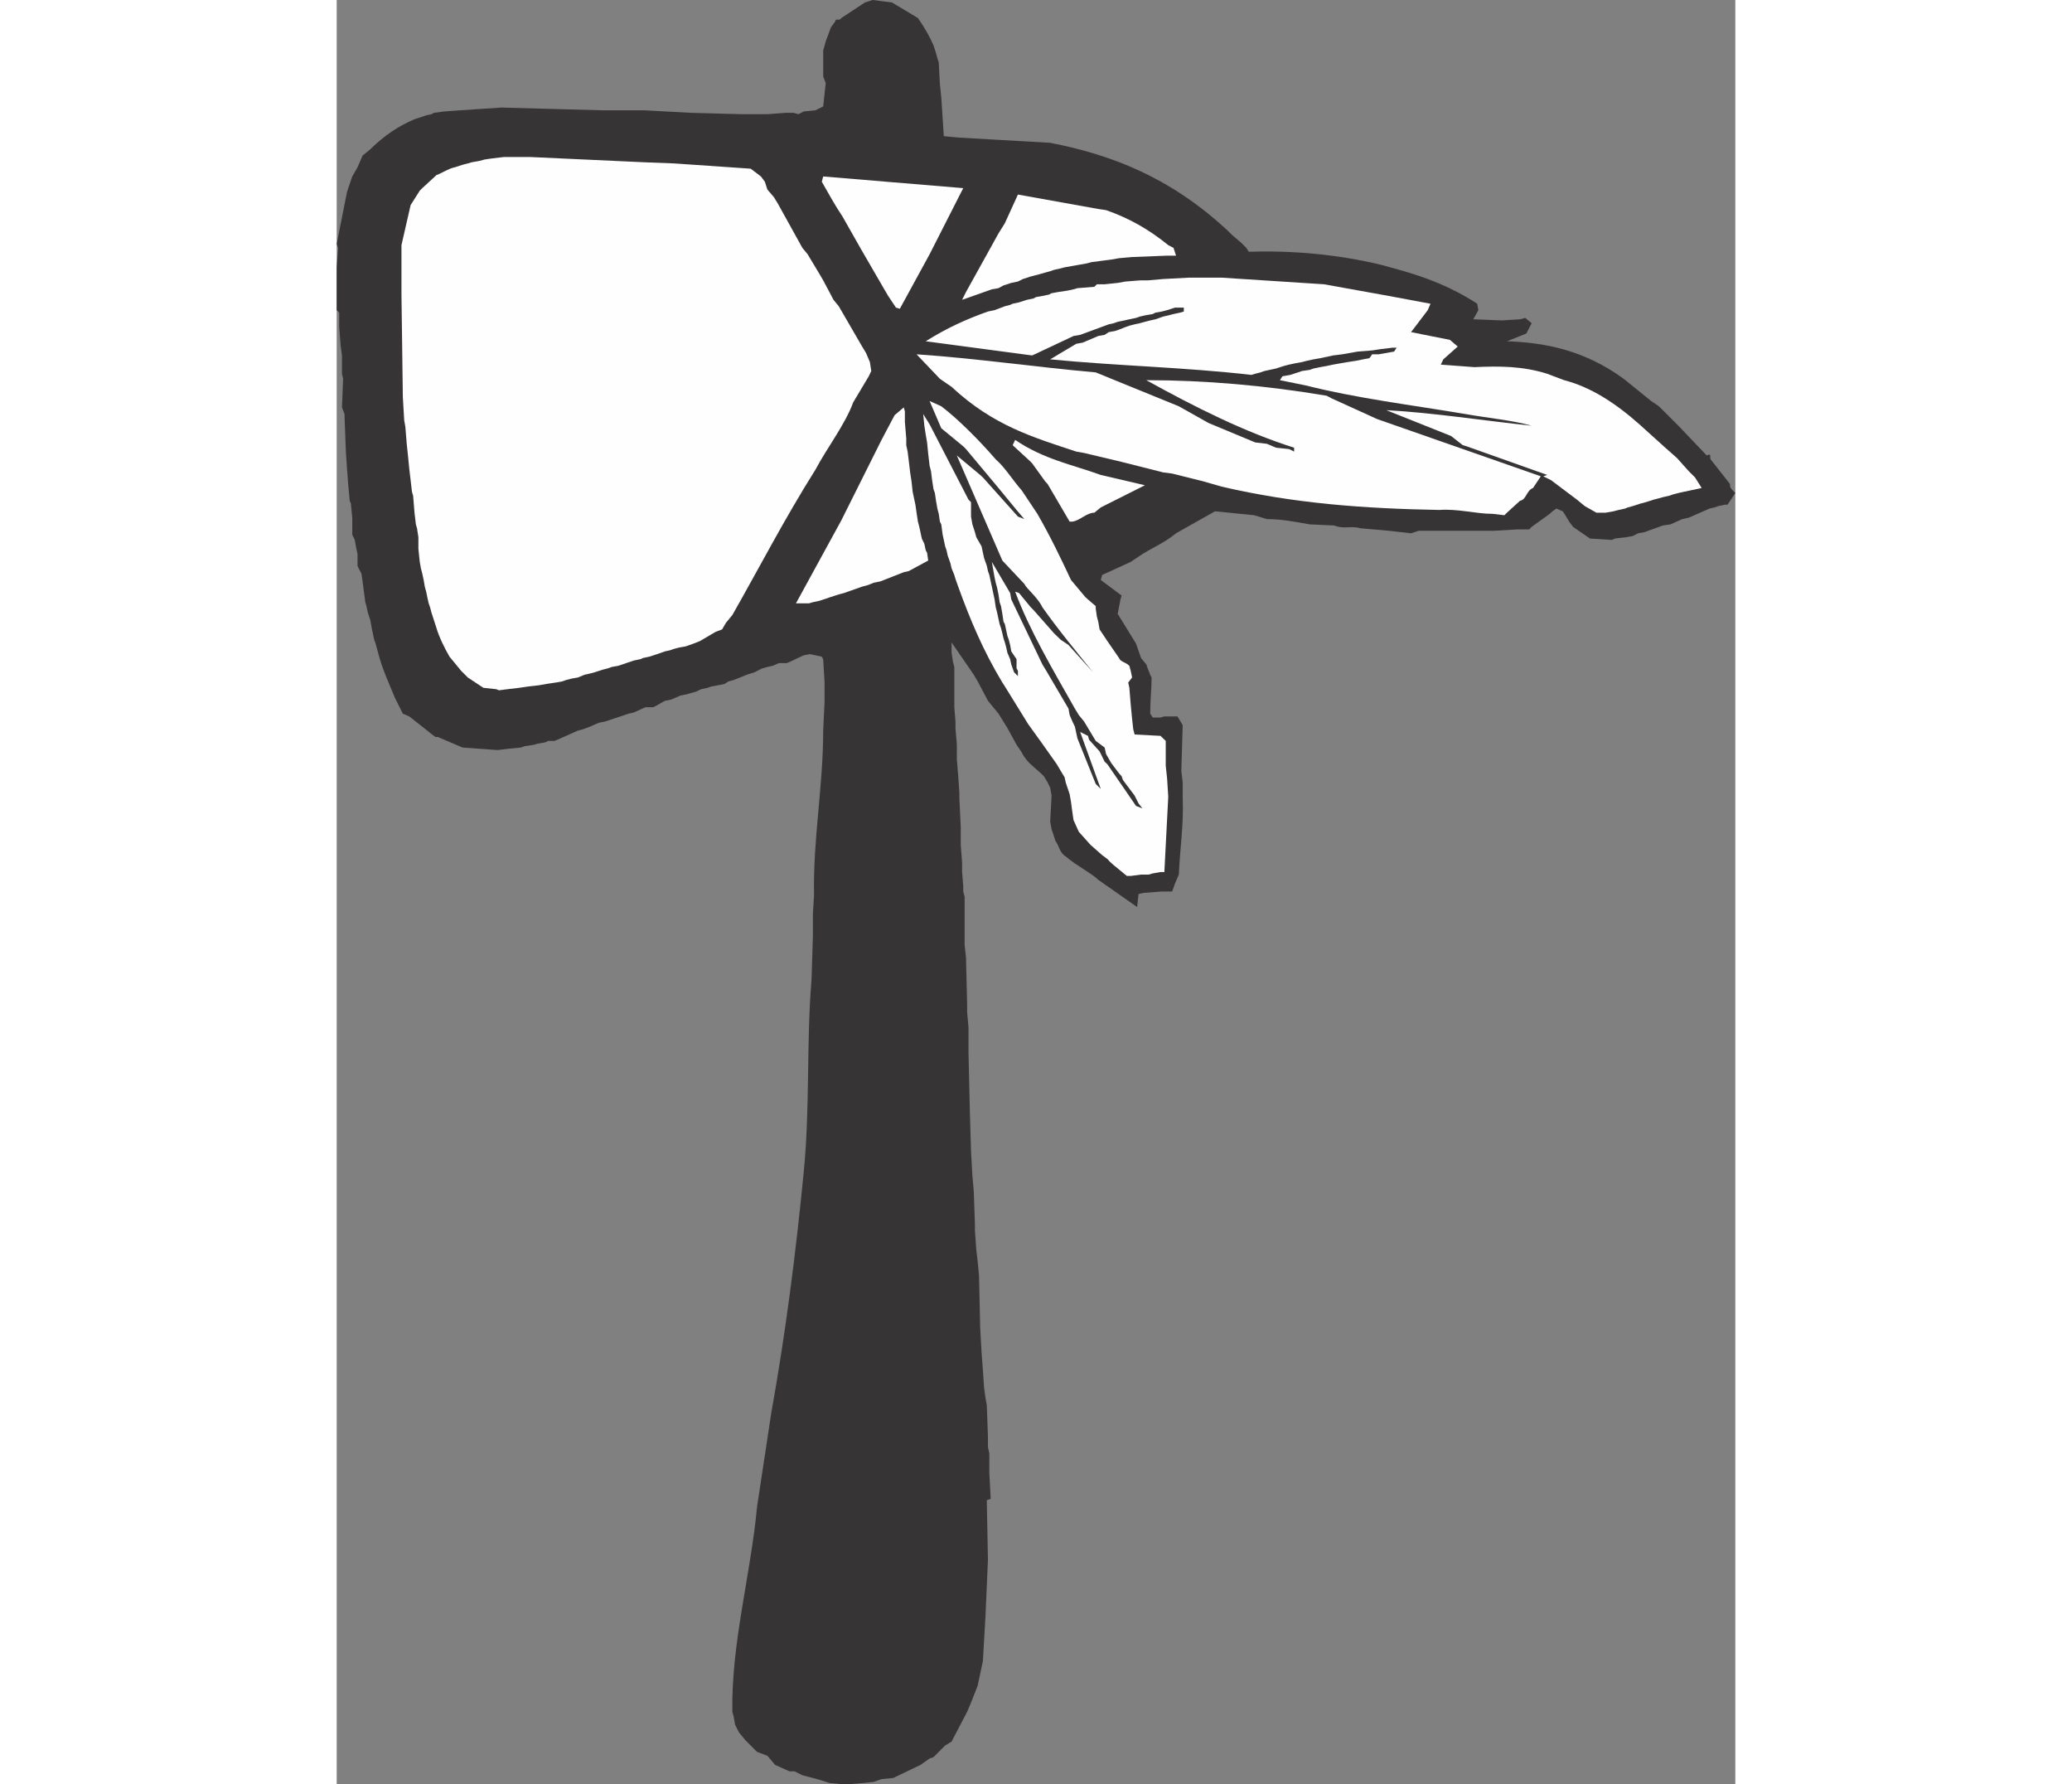 <?xml version="1.0" encoding="UTF-8"?>
<!DOCTYPE svg PUBLIC "-//W3C//DTD SVG 1.1//EN" "http://www.w3.org/Graphics/SVG/1.1/DTD/svg11.dtd">
<!-- Creator: CorelDRAW -->
<svg xmlns="http://www.w3.org/2000/svg" xml:space="preserve" width="7.848in" height="6.757in" version="1.1" style="shape-rendering:geometricPrecision; text-rendering:geometricPrecision; image-rendering:optimizeQuality; fill-rule:evenodd; clip-rule:evenodd"
viewBox="0 0 7847.74 10009.97"
 xmlns:xlink="http://www.w3.org/1999/xlink"
 xmlns:xodm="http://www.corel.com/coreldraw/odm/2003">
 <rect x="0" y="0" width="7847.74" height="10009.97" fill="#808080" stroke="none"/>
 <defs>
  <style type="text/css">
   <![CDATA[
    .fil1 {fill:#FEFEFE}
    .fil0 {fill:#373435}
   ]]>
  </style>
 </defs>
 <g id="Layer_x0020_1">
  <g id="_2008732546384">
   <path class="fil0" d="M2846.61 10009.97l-80.89 -7.7 -43.66 -14.13 -50.07 -14.12 -59.06 -15.41 -43.65 -21.83 -28.25 0 -80.89 -35.95 -43.66 -51.36 -57.78 -21.83 -65.48 -65.48 -35.95 -43.65 -21.83 -43.66 -7.7 -43.65 -7.71 -28.25c-6.42,-386.48 102.72,-765.26 138.67,-1150.45l79.61 -525.15c80.89,-450.68 138.67,-902.64 182.33,-1353.32 35.95,-364.65 14.12,-720.32 43.65,-1077.26l7.71 -247.81 0 -123.26 6.42 -102.72c-6.42,-313.29 51.36,-611.18 51.36,-924.47l7.71 -160.5 0 -109.14 -7.71 -130.97 -7.71 -14.13 -65.48 -14.12 -35.95 6.42 -79.61 37.23 -15.41 6.42 -43.65 0 -35.95 15.41 -29.53 6.42 -28.25 7.71 -43.65 21.83 -43.66 14.13 -73.19 29.53 -29.53 7.7 -21.83 14.13 -35.95 7.7 -37.24 6.42 -21.83 7.71 -35.95 7.71 -29.53 14.12 -28.25 7.71 -21.83 6.42 -37.23 7.7 -50.08 21.83 -37.23 7.7 -50.08 28.25 -15.41 7.71 -43.65 0 -65.48 29.53 -28.25 6.42 -130.97 43.65 -37.23 7.71 -50.07 21.83 -37.24 14.13 -29.53 7.7 -115.56 51.36 -15.41 6.42 -35.95 0 -14.13 7.71 -43.65 7.71 -21.83 6.42 -51.36 7.7 -21.83 7.71 -65.48 6.42 -65.48 7.71 -196.45 -14.13 -51.36 -21.83 -87.31 -37.24 -14.12 0 -146.38 -115.56 -35.95 -15.41 -43.65 -87.31c-35.95,-87.31 -73.19,-166.92 -95.02,-254.23l-14.12 -51.36 -7.71 -21.83 -6.42 -29.53 -7.71 -35.95 -7.7 -43.65 -14.13 -43.66 -7.71 -35.95 -6.42 -21.83 -7.71 -59.06 -7.71 -57.78 -6.42 -43.65 -15.41 -29.53 -6.42 -14.12 0 -65.48 -7.71 -35.95 -7.7 -43.65 -14.13 -29.53 0 -21.83 0 -73.19 -7.7 -79.61 -6.42 -15.41 -7.71 -79.61 -7.71 -101.43 -6.42 -95.02 -7.7 -210.57 -14.13 -37.24 6.42 -160.5 -6.42 -28.25 0 -102.72 -7.7 -57.78 -7.71 -101.44 0 -80.89 -14.13 -14.12 0 -79.61 0 -95.02 0 -65.48 7.71 -109.14 -7.71 -21.83 57.78 -291.47 21.83 -65.48 7.7 -21.83 29.53 -51.36 28.25 -65.48 43.66 -35.95c80.89,-79.61 160.5,-130.97 247.81,-168.2l43.65 -14.12 21.83 -7.71 29.53 -6.42 14.13 -7.71 57.78 -7.7 88.6 -6.42 115.56 -7.71 116.84 -7.71 567.52 15.41 102.72 0 130.97 0 261.93 14.12 283.76 7.71 145.09 0 102.72 -7.71 43.66 0 28.25 7.71 29.53 -15.41 65.48 -6.42 43.66 -21.83 14.12 -130.97 -14.12 -37.23 0 -145.09 14.12 -51.36 29.53 -79.61 21.83 -29.53c7.7,-28.25 21.83,0 35.95,-21.83l132.25 -87.31 43.66 -14.12 109.14 14.12 145.09 87.31c35.95,51.36 65.48,102.72 87.31,152.8l14.12 43.65 7.71 29.53 7.71 21.83 6.42 123.26 7.7 73.19 7.71 116.84 6.42 101.44 80.89 7.7 516.16 29.53c335.12,65.48 670.24,188.75 997.66,494.34l21.83 21.83 51.36 43.65 29.53 29.53 14.13 21.83c247.81,-7.7 494.33,14.13 742.14,73.19l102.72 28.25c152.8,43.65 290.18,95.01 436.56,190.03l6.42 35.95 -28.25 51.36 160.5 6.42 101.43 -6.42 29.53 -7.71 35.95 29.53 -29.53 57.78 -109.14 43.66c218.28,7.7 436.55,51.36 654.84,210.57l154.08 124.55 43.65 29.53 101.44 101.44 14.12 14.12 152.8 160.5c29.53,-14.13 15.41,7.7 21.83,21.83l109.14 138.67 0 14.12 7.71 14.13 21.83 21.83 -43.65 65.48 -14.13 0 -37.23 7.71 -21.83 7.7 -28.25 6.42 -116.84 51.36 -35.95 7.71 -65.48 29.53 -43.65 6.42 -102.72 37.23 -35.95 6.42 -29.53 15.41 -35.95 6.42 -65.48 7.71 -15.41 7.71 -123.26 -7.71 -95.01 -65.48 -21.83 -29.53 -21.83 -35.95 -14.12 -21.83 -35.95 -15.41 -21.83 15.41 -15.41 14.13 -101.43 73.19 -14.13 14.13 -65.48 0 -132.25 7.7 -43.66 0 -174.62 0 -202.87 0 -43.65 14.13 -124.55 -14.13 -160.5 -14.12c-50.07,-15.41 -93.73,6.42 -145.09,-15.41l-138.67 -6.42c-87.31,-15.41 -159.21,-29.53 -240.1,-29.53l-71.9 -21.83 -219.56 -21.83 -218.28 123.26c-71.9,59.06 -137.39,80.89 -210.57,130.97l-43.66 29.53 -160.5 73.19 -7.71 28.25 116.84 87.31 -6.42 21.83 -15.41 80.89 102.72 166.92 28.25 80.89 29.53 35.95 7.71 21.83 14.12 35.95 7.71 15.41c0,65.48 -7.71,130.97 -7.71,202.87l14.13 21.83 43.65 0 21.83 -6.42 73.19 0 21.83 35.95 7.71 14.13 -7.71 255.51 7.71 65.48 0 87.31c6.42,145.09 -15.41,283.76 -21.83,428.85l-21.83 51.36 -15.41 43.65 -57.78 0 -101.43 7.71 -29.53 6.42 -7.71 73.18 -218.28 -152.79c-35.95,-35.95 -123.26,-79.61 -182.33,-130.97 -35.95,-21.83 -35.95,-57.78 -57.78,-87.31l-14.12 -43.65 -7.71 -21.83 -7.71 -43.66 7.71 -145.09 -7.71 -43.65 -14.12 -29.53 -21.83 -35.95c-43.66,-44.94 -95.02,-73.19 -123.26,-132.25l-29.53 -43.65 -51.36 -93.73 -50.07 -80.89 -59.06 -71.9 -57.78 -109.14 -21.83 -37.23 -124.55 -181.04 0 57.78 7.71 51.36 7.71 28.25 0 190.03 0 35.95 6.42 79.61 0 37.24 7.71 93.73 0 80.89 7.71 95.01 6.42 93.73 0 29.53 7.7 160.5 0 101.44 7.71 101.43 0 51.36 6.42 79.61 0 29.53 7.71 29.53 0 269.64 7.7 71.9 6.42 261.93 0 43.65 7.7 87.31 0 138.67 7.7 335.12 6.42 218.28 7.71 138.67 7.71 87.31 6.42 182.33 0 35.95 7.7 109.14 7.71 65.48 7.71 79.61 6.42 291.47 7.71 138.67 7.71 101.43 6.42 95.02 7.7 57.78 7.71 43.65 6.42 175.91 0 57.78 7.71 35.95 0 109.14 7.7 146.37 -21.83 6.42 0 43.66 0 -35.95 6.42 327.42 -14.13 321 -14.12 246.52 -29.53 138.67 -37.24 95.02 -21.82 51.36 -87.31 166.92 -35.95 21.83 -65.48 65.48 -21.83 7.7 -51.36 35.95 -152.79 73.19 -65.48 6.42 -43.65 15.41 -57.78 6.42 -95.02 7.7 -14.12 0z"/>
   <path class="fil1" d="M4433.61 4913.82l-79.61 -65.48 -15.41 -14.13 -14.12 -15.41 -29.53 -21.83 -65.48 -57.78 -65.48 -73.19 -29.53 -65.48 -6.42 -43.66 -7.71 -57.78 -7.7 -43.65 -21.83 -65.48 -6.42 -29.53 -21.83 -35.95 -21.83 -37.23 -87.31 -123.26 -73.19 -101.43 -130.97 -211.86 -14.12 -21.83c-109.14,-181.04 -182.33,-356.95 -247.81,-537.99l-15.41 -43.65 -6.42 -21.83 -15.41 -37.24 -6.42 -28.25 -15.41 -43.65 -6.42 -29.53 -7.71 -21.83 -7.7 -35.95 -6.42 -29.53 -7.71 -57.78 -7.7 -15.41 -6.42 -43.65 -7.71 -29.53 -7.71 -43.65 -6.42 -43.66 -7.7 -21.83 -7.71 -50.07 -6.42 -51.36 -7.7 -29.53 -7.71 -65.48 -6.42 -65.48 -7.71 -43.65 -7.7 -50.08 -6.42 -65.48 35.95 57.78 218.27 422.43 14.12 14.12 0 80.89 7.71 43.66 14.13 43.65 7.7 28.25 29.53 51.36 7.71 35.95 6.42 29.53 15.41 43.66 6.42 29.53 7.71 21.83 7.7 35.95 6.42 29.53 7.71 35.95 7.7 35.95 6.42 43.65 7.71 29.53 7.71 35.95 6.42 29.53 7.7 21.83 7.71 29.53 6.42 28.25 7.7 23.11 7.71 28.25 6.42 29.53 15.41 35.95 6.42 29.53 15.41 43.65 21.83 21.83 0 -29.53 -7.71 -14.12 0 -51.36 -29.53 -43.66 -6.42 -35.95 -7.7 -29.53 -7.71 -21.83 -6.42 -29.53 -7.71 -35.95 -7.7 -14.13 -6.42 -43.65 -7.71 -43.66 -7.7 -21.83 -6.42 -43.65 -7.71 -37.24 -7.71 -28.25 -6.42 -29.53 -7.7 -43.65 -7.71 -43.66 102.72 174.62 6.42 35.95 174.62 364.65 21.83 35.95 124.55 211.86 6.42 35.95 15.41 35.95 14.12 29.53 7.71 35.95 6.42 29.53 102.72 255.51 28.25 28.25 -115.56 -319.71 43.66 21.83 6.42 21.83 59.06 65.48 28.25 57.78 15.41 14.13 160.5 233.68 35.95 14.13 -21.83 -28.25 -21.83 -43.66 -65.48 -87.31 -7.71 -21.83 -14.12 -15.41 -43.66 -57.78 -29.53 -51.36 -7.7 -35.95 -50.08 -37.24 -65.48 -109.14 -29.53 -35.95 -21.83 -35.95c-123.26,-218.28 -254.23,-437.84 -335.12,-656.12l21.83 7.71 65.48 79.61 15.41 15.41 115.56 130.97 37.23 35.95 43.66 29.53 137.39 152.79c-93.73,-116.84 -196.45,-240.1 -283.76,-364.65 -28.25,-57.78 -87.31,-101.43 -101.43,-130.97l-123.26 -130.97 -255.51 -589.35 130.96 109.14 15.41 14.12 196.45 219.56 35.95 14.13 -43.66 -51.36 -101.43 -123.26 -182.32 -218.28 -15.41 -15.41 -123.26 -101.43 -65.48 -152.79 65.48 29.53c95.02,71.9 218.27,196.45 305.59,297.89 51.36,43.65 95.02,116.84 146.38,174.62l43.65 65.48 43.66 65.48c71.9,124.55 130.97,247.81 188.75,371.07l79.61 95.01 15.41 14.13 43.65 37.23 0 14.13 6.42 43.65 7.71 29.53 7.7 43.66 43.66 65.48 65.48 95.02c7.7,21.83 35.95,21.83 57.78,43.65l7.7 28.25 7.71 37.24 -21.83 28.25 6.42 29.53 7.7 95.02 7.71 79.61 6.42 57.78 7.7 29.53 145.09 7.7 29.53 28.25 0 21.83 0 116.84 7.71 73.19 6.42 101.43 -21.83 422.43 -21.83 0 -43.65 7.71 -21.83 6.42 -43.66 0 -57.78 7.7 -21.83 0z"/>
   <path class="fil1" d="M894.94 3866.09l-71.9 -7.71 -87.31 -57.78 -37.24 -37.24 -65.48 -79.61c-29.53,-51.36 -57.78,-109.14 -73.19,-160.5l-14.12 -43.65 -14.13 -43.66 -7.7 -29.53 -7.71 -21.83 -6.42 -28.25 -7.71 -37.24 -7.7 -28.25 -6.42 -37.23 -7.71 -35.95 -7.7 -29.53 -6.42 -35.95 -7.71 -73.19 0 -65.48 -7.71 -50.07 -6.42 -21.83 -7.7 -65.48 -7.71 -95.01 -6.42 -21.83 -7.7 -65.48 -7.71 -65.48 -6.42 -65.48 -7.71 -73.19 -7.7 -95.02 -6.42 -35.95 -7.71 -130.97 -7.71 -575.23 0 -57.78 0 -87.31 0 -29.53 0 -102.72 51.36 -224.7 51.36 -80.89 14.12 -14.13 79.61 -73.19c37.24,-14.13 65.48,-35.95 102.72,-43.66l43.65 -14.12 29.53 -7.71 21.83 -6.42 43.66 -7.7 28.25 -7.71 43.65 -6.42 65.48 -7.71 146.38 0 640.71 29.53 166.92 6.42 430.13 29.53 57.78 43.66 21.83 29.53 14.12 43.66 37.24 43.65 21.83 35.95 137.39 247.81 29.53 35.95 65.48 109.14 21.83 37.24 57.78 109.14 29.53 35.95 130.97 225.98 21.83 35.95 21.83 51.36 7.7 50.08 -14.12 29.53 -87.31 146.38c-44.94,123.26 -146.38,254.23 -211.86,377.49 -174.62,277.34 -313.29,546.98 -466.09,815.33l-35.95 43.65 -21.83 37.24 -37.23 14.12 -87.31 51.36 -35.95 14.13 -43.66 15.41 -35.95 6.42 -29.53 7.71 -21.83 7.7 -29.53 6.42 -43.66 15.41 -43.65 14.12 -35.95 7.71 -14.13 6.42 -37.23 7.7 -87.31 29.53 -35.95 6.42 -21.83 7.71 -29.53 7.71 -43.65 14.12 -28.25 7.71 -29.53 6.42 -37.24 15.41 -35.95 6.42 -29.53 7.71 -21.83 7.7 -35.95 6.42 -51.36 7.71 -43.65 7.7 -57.78 6.42 -51.36 7.71 -65.48 7.71 -50.07 6.42 -15.41 -6.42z"/>
   <polygon class="fil1" points="2576.97,3384.59 2831.19,2919.79 3057.18,2467.83 3130.37,2329.16 3181.73,2285.5 3188.15,2307.33 3188.15,2366.39 3195.85,2460.12 3195.85,2497.36 3203.55,2533.31 3209.97,2584.67 3217.68,2650.15 3225.38,2700.23 3231.8,2759.29 3239.51,2795.24 3247.21,2831.19 3253.63,2876.13 3261.33,2926.21 3269.04,2955.74 3275.45,2985.27 3283.16,3021.22 3297.29,3050.76 3304.99,3086.71 3312.69,3100.83 3319.11,3144.49 3209.97,3203.55 3181.73,3209.97 3050.76,3261.33 3013.52,3269.03 2977.57,3283.16 2948.04,3290.86 2846.61,3326.81 2817.07,3334.52 2773.42,3348.64 2707.93,3370.47 2671.98,3378.17 2650.15,3384.59 "/>
   <path class="fil1" d="M4112.61 2926.21l-123.26 -210.57 -14.13 -15.41 -73.19 -101.44 -14.13 -14.12 -95.01 -87.31 14.12 -29.53c160.5,109.14 321,138.67 480.21,196.45l247.81 57.78 -247.81 124.55 -35.95 29.53c-43.66,0 -79.61,43.65 -123.26,50.07l-15.41 0z"/>
   <path class="fil1" d="M6486.71 2882.55c-95.02,0 -196.45,-29.53 -299.17,-21.83 -422.43,-7.71 -815.33,-35.95 -1222.36,-130.97l-102.72 -29.53 -174.62 -43.66 -50.07 -6.42 -233.69 -59.06 -210.57 -50.07 -43.66 -7.71c-240.1,-79.61 -466.09,-145.09 -699.77,-363.37l-65.48 -44.94 -130.97 -137.39c327.42,21.83 670.24,71.9 1005.36,101.43l466.09 190.03 166.92 93.73 261.93 109.14 65.48 7.71 51.36 21.83 73.19 7.71 28.25 14.12 0 -21.83c-276.06,-87.31 -553.4,-225.98 -829.46,-378.78 327.42,0 670.24,29.53 1011.78,87.31l29.53 15.41 254.23 115.56 918.05 321 -43.65 65.48c-37.24,14.13 -37.24,65.48 -73.19,71.9l-73.19 66.77 -14.13 14.13 -65.48 -7.71z"/>
   <path class="fil1" d="M7083.76 2876.13l-15.41 0 -65.48 -37.23 -43.65 -35.95 -145.09 -109.14 -43.65 -21.83 21.83 -7.7 -451.96 -160.5 -21.83 -6.42 -65.48 -51.36 -363.37 -145.09c261.93,14.12 537.99,57.78 815.33,87.31 -101.44,-29.53 -247.81,-43.65 -371.07,-65.48 -305.59,-51.36 -604.76,-87.31 -896.22,-160.5l-145.09 -29.53 14.13 -21.83 43.65 -7.7 43.66 -14.13 21.83 -7.7 43.65 -6.42 21.83 -7.71 37.23 -7.71 35.95 -6.42 35.95 -7.7 43.65 -7.71 37.24 -6.42 50.07 -7.7 37.24 -7.71 35.95 -6.42 15.41 -21.83 35.95 0 43.65 -7.71 43.65 -7.7 14.13 -21.83 -21.83 0 -65.48 7.71 -50.07 7.71 -80.89 6.42 -43.66 7.7 -43.65 7.71 -51.36 6.42 -35.95 7.7 -35.95 7.71 -37.23 6.42 -35.95 7.71 -29.53 7.7 -35.95 6.42 -35.95 7.71 -29.53 7.7 -43.66 14.13 -35.95 7.71 -29.53 6.42 -21.83 7.7 -29.53 7.71 -21.83 6.42c-378.78,-43.66 -749.85,-50.08 -1128.63,-87.31l146.38 -87.31 35.95 -6.42 87.31 -37.23 35.95 -6.42 23.11 -15.41 35.95 -6.42 21.83 -7.71 35.95 -14.13 21.83 -7.7 29.53 -7.71 29.53 -6.42 28.25 -7.71 29.53 -7.7 29.53 -6.42 43.66 -15.41 28.25 -6.42 29.53 -7.71 35.95 -7.71 21.83 -6.42 0 -21.83 -50.08 0 -43.65 14.13 -29.53 7.7 -35.95 6.42 -15.41 7.71 -43.66 7.71 -28.25 6.42 -21.83 7.7 -37.23 7.71 -28.25 6.42 -37.23 7.7 -21.83 7.71 -28.25 6.42 -160.5 59.06 -37.23 6.42 -218.28 102.72 -14.13 6.42 -597.05 -79.61c116.84,-73.19 225.98,-123.26 349.24,-166.92l37.23 -7.7 57.78 -21.83 29.53 -7.71 14.13 -6.42 35.95 -7.71 43.65 -14.12 37.24 -7.71 14.12 -7.71 35.95 -6.42 37.24 -7.71 14.12 -7.71 35.95 -6.42 51.36 -7.7 35.95 -7.71 21.83 -6.42 95.02 -7.71 14.12 -14.12 43.66 0 73.19 -7.71 43.65 -7.7 80.89 -6.42 43.66 0 87.31 -7.71 145.09 -7.71 79.61 0 102.72 0 575.23 37.24 363.37 65.48 233.68 43.65 -15.41 35.95 -93.73 123.26 218.28 43.66 43.66 37.23 -80.89 71.9 -14.13 29.53 188.75 14.12c138.67,-6.42 269.64,-6.42 408.31,37.24l95.01 35.95c145.09,37.23 283.76,124.55 422.43,247.81l145.09 130.97 65.48 57.78 65.48 73.19 35.95 35.95 37.24 59.06 -65.48 14.13 -37.23 7.7 -28.25 6.42 -29.53 7.71 -21.83 7.71 -29.53 6.42 -28.25 7.71 -29.53 7.71 -43.65 14.12 -29.53 7.71 -43.65 14.13 -28.25 7.7 -15.41 6.42 -35.95 7.71 -29.53 7.7 -43.66 7.71 -35.95 0z"/>
   <path class="fil1" d="M3138.07 1725.68l-43.65 -65.48 -21.83 -37.24 -130.97 -225.98 -102.72 -181.04c-43.65,-65.48 -79.61,-130.97 -116.84,-196.45l7.71 -29.53 785.8 65.48 -188.75 371.07 -166.92 305.59 -21.83 -6.42z"/>
   <path class="fil1" d="M3509.14 1682.03l21.83 -43.66 182.32 -328.7 35.95 -57.78 73.19 -160.5 450.68 80.89 43.65 6.42c124.55,43.65 233.69,102.72 349.25,196.45l29.53 15.41 14.12 43.66 -50.07 0 -196.45 7.7 -73.19 6.42 -43.66 7.71 -59.06 7.71 -50.07 6.42 -29.53 7.71 -43.65 7.71 -35.95 6.42 -43.66 7.7 -29.53 7.71 -29.53 6.42 -21.83 7.71 -28.25 7.7 -21.83 6.42 -29.53 7.71 -29.53 7.7 -43.65 14.13 -28.25 14.13 -37.24 7.7 -43.65 14.13 -28.25 15.41 -37.24 6.42 -166.91 59.06z"/>
  </g>
 </g>
</svg>

